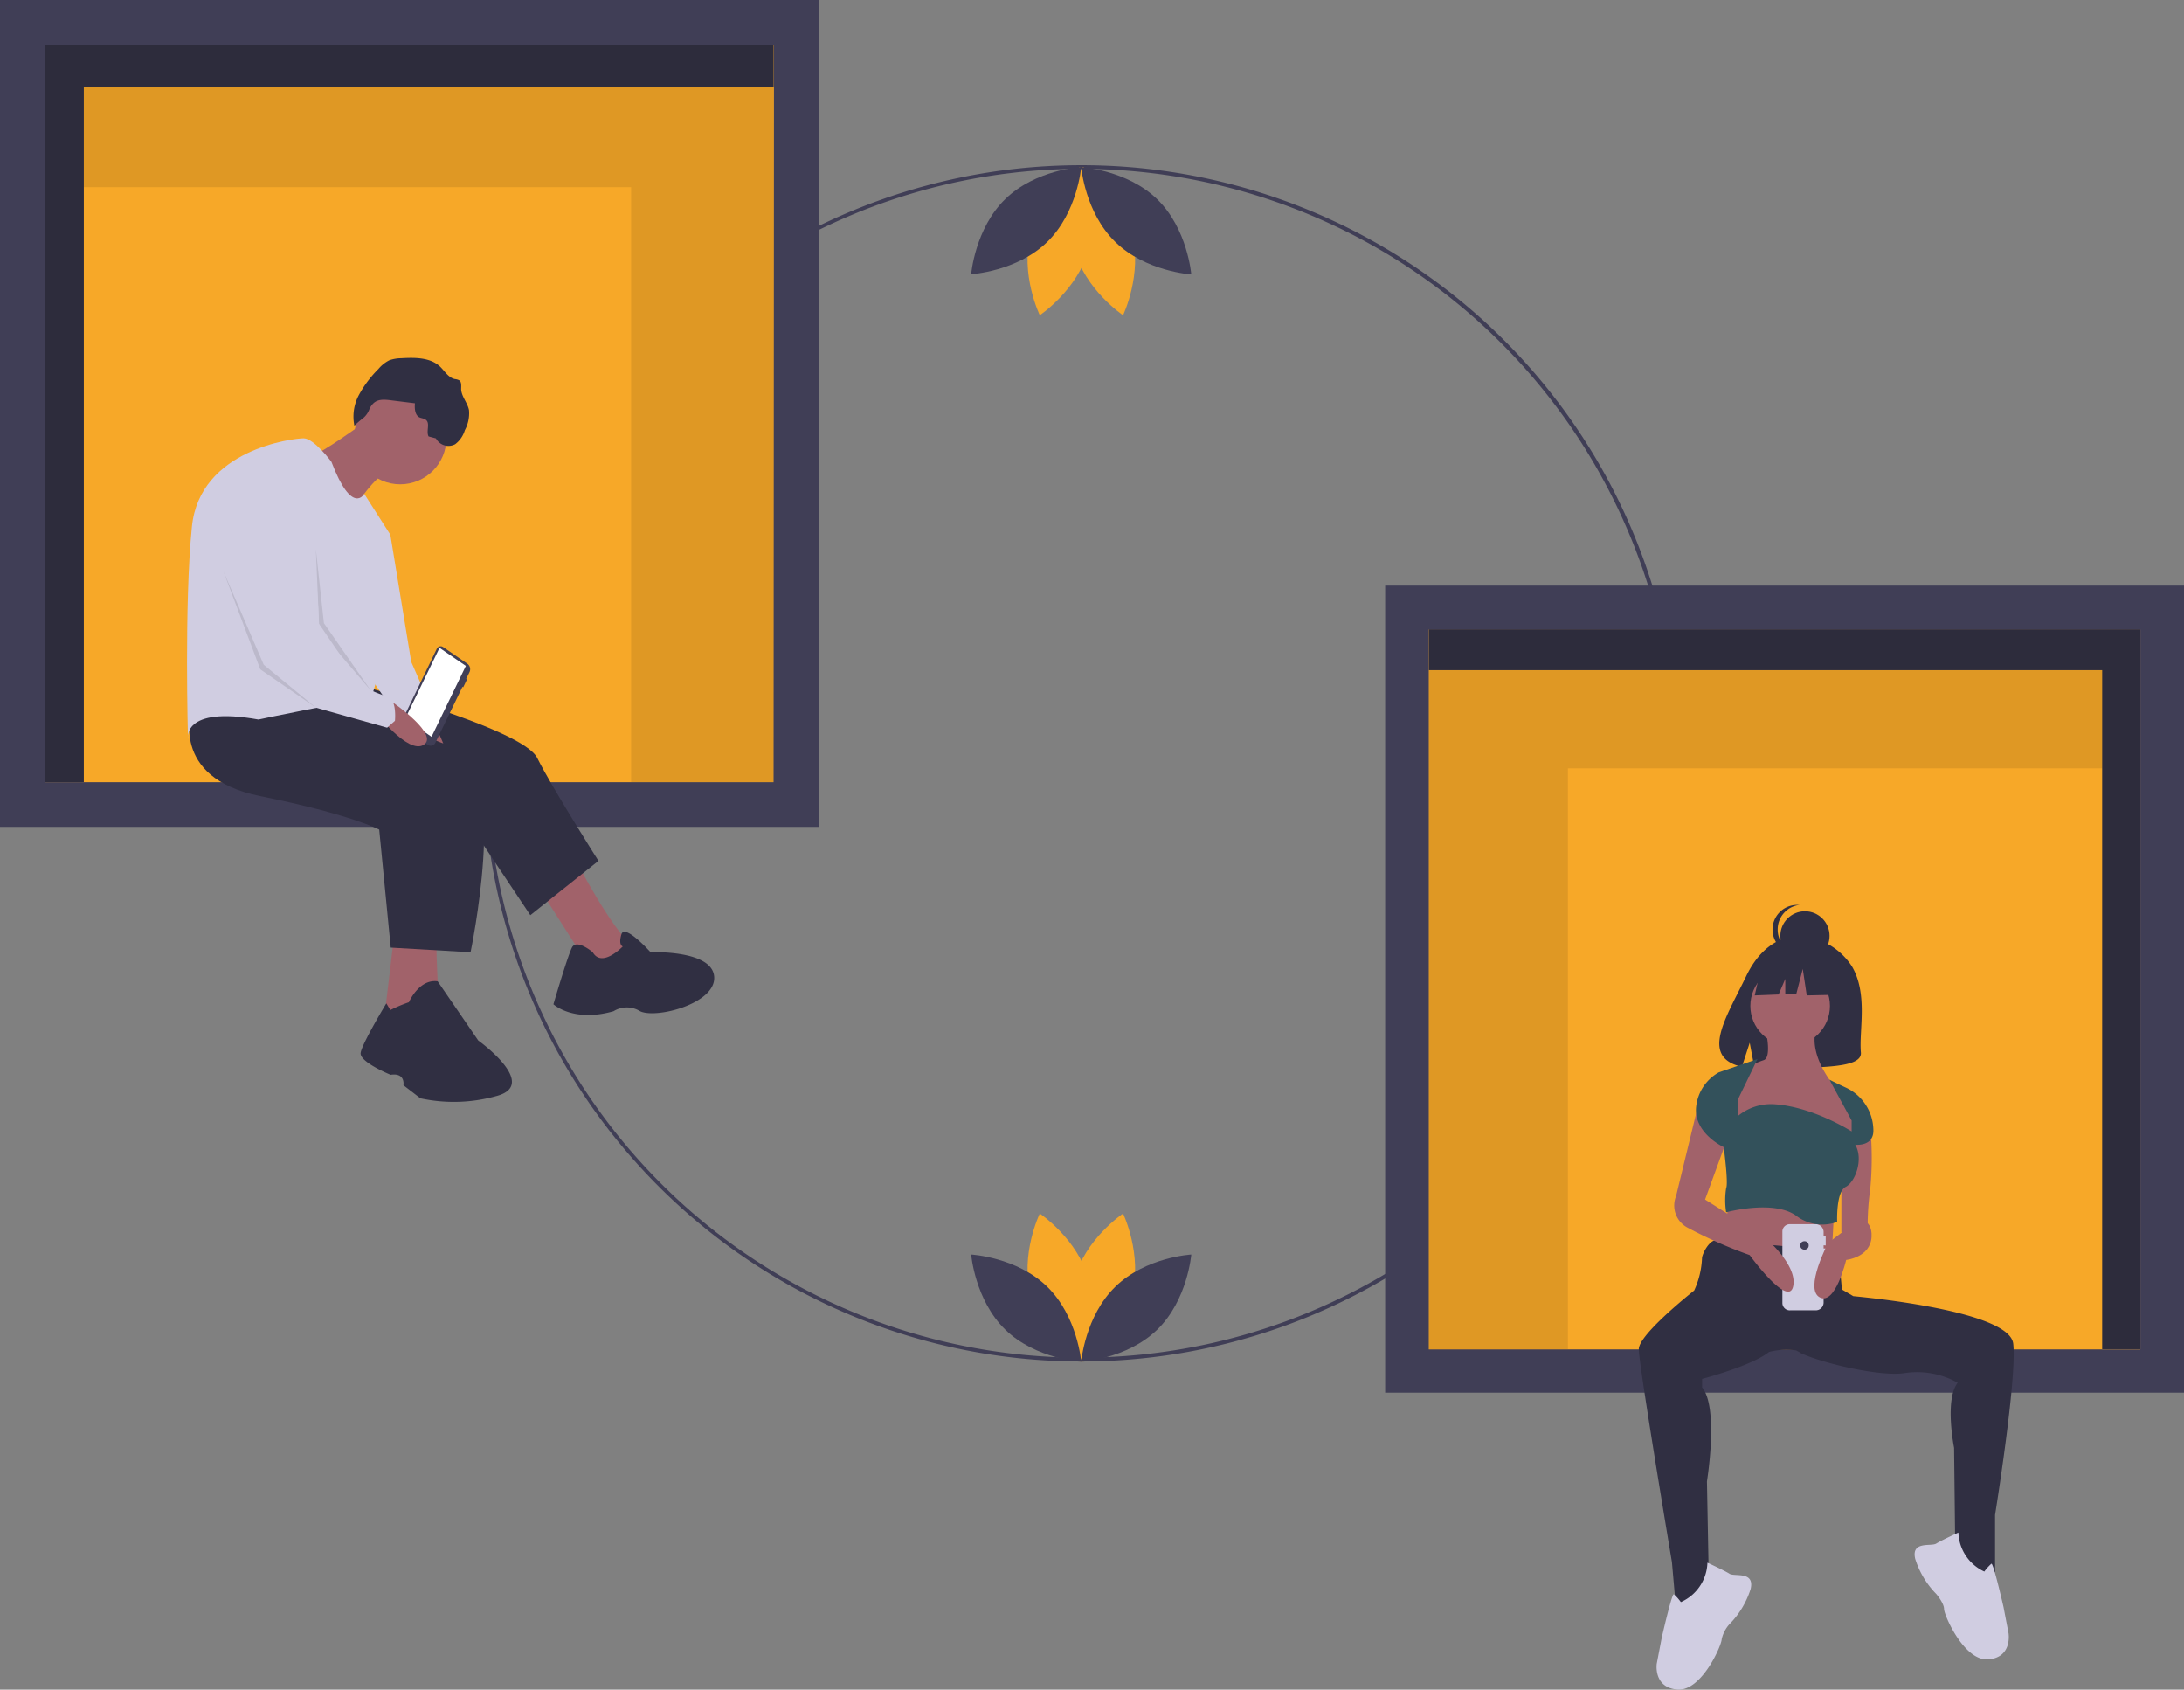 <svg id="Layer_1" data-name="Layer 1" xmlns="http://www.w3.org/2000/svg" viewBox="0 0 278.81 215.64"><rect x="0" y="0" width="278.81" height="215.64" fill="#808080" stroke="none"/><defs><style>.cls-1{fill:#403e56;}.cls-2{fill:#f7a828;}.cls-3,.cls-4{fill:#010101;isolation:isolate;}.cls-3{opacity:0.3;}.cls-4{opacity:0.1;}.cls-5{fill:#a1626a;}.cls-6{fill:#302f42;}.cls-7{fill:#d0cde1;}.cls-8{fill:#fff;}.cls-9{fill:#33515b;}</style></defs><path class="cls-1" d="M153.53,174.42a76.34,76.34,0,1,1,54-22.36A76.35,76.35,0,0,1,153.53,174.42Zm0-152.21a75.86,75.86,0,1,0,75.86,75.86,75.95,75.95,0,0,0-75.86-75.86Z" transform="translate(-15.5 -0.66)"/><path class="cls-2" d="M160,166c-1.41,5.23-6.25,8.46-6.25,8.46s-2.55-5.23-1.14-10.46,6.26-8.46,6.26-8.46S161.38,160.76,160,166Z" transform="translate(-15.5 -0.66)"/><path class="cls-2" d="M147.1,166c1.42,5.23,6.26,8.46,6.26,8.46s2.55-5.23,1.14-10.46-6.26-8.46-6.26-8.46S145.69,160.76,147.1,166Z" transform="translate(-15.5 -0.66)"/><path class="cls-1" d="M149.18,164.87c3.88,3.77,4.35,9.58,4.35,9.58s-5.81-.32-9.69-4.09-4.36-9.59-4.36-9.59S145.3,161.09,149.18,164.87Z" transform="translate(-15.5 -0.66)"/><path class="cls-1" d="M157.89,164.87c-3.88,3.77-4.36,9.58-4.36,9.58s5.82-.32,9.7-4.09,4.35-9.59,4.35-9.59S161.77,161.09,157.89,164.87Z" transform="translate(-15.5 -0.66)"/><path class="cls-2" d="M147.1,30.43c1.42-5.23,6.26-8.46,6.26-8.46s2.55,5.23,1.14,10.46-6.26,8.46-6.26,8.46S145.69,35.66,147.1,30.43Z" transform="translate(-15.5 -0.66)"/><path class="cls-2" d="M160,30.43c-1.41-5.23-6.25-8.46-6.25-8.46s-2.55,5.23-1.14,10.46,6.26,8.46,6.26,8.46S161.38,35.66,160,30.43Z" transform="translate(-15.5 -0.66)"/><path class="cls-1" d="M157.89,31.55C154,27.78,153.53,22,153.53,22s5.82.32,9.7,4.09,4.35,9.59,4.35,9.59S161.77,35.33,157.89,31.55Z" transform="translate(-15.5 -0.66)"/><path class="cls-1" d="M149.18,31.55c3.88-3.77,4.35-9.58,4.35-9.58s-5.81.32-9.69,4.09-4.36,9.59-4.36,9.59S145.3,35.33,149.18,31.55Z" transform="translate(-15.5 -0.66)"/><rect class="cls-2" x="3.64" y="3.15" width="98.85" height="100.52"/><polygon class="cls-1" points="98.76 5.7 10.7 5.7 5.7 5.7 5.7 11.05 5.7 99.83 10.7 99.83 10.7 11.05 98.76 11.05 98.76 5.7"/><polygon class="cls-3" points="98.76 5.7 10.7 5.7 5.7 5.7 5.7 11.05 5.7 99.83 10.7 99.83 10.7 11.05 98.76 11.05 98.76 5.7"/><polygon class="cls-4" points="84.5 11.05 80.57 11.05 10.7 11.05 10.7 23.89 80.57 23.89 80.57 99.83 98.76 99.83 98.76 11.05 84.5 11.05"/><path class="cls-1" d="M15.5.66V106.19H120V.66Zm98.75,99.83h-93V6.37h93.05Z" transform="translate(-15.5 -0.66)"/><path class="cls-5" d="M88.8,110.08s4.73,9.16,7.39,11.22-4.29,4.58-4.29,4.58l-8.11-12.7Z" transform="translate(-15.5 -0.66)"/><path class="cls-6" d="M60.17,87.79s22,5.76,23.91,9.6,7.82,13.14,7.82,13.14l-8.7,6.93-8.57-12.84L51,94Z" transform="translate(-15.5 -0.66)"/><path class="cls-6" d="M91.17,122.19s-2.07-1.77-2.66-.59-2.36,7.23-2.36,7.23,2.51,2.36,7.67.89a3.22,3.22,0,0,1,3.4,0c2.07,1,9.74-1,9.45-4.43s-8.12-3.1-8.12-3.1-3.3-3.69-3.72-2.29.17,1.55.17,1.55S92.35,124.25,91.17,122.19Z" transform="translate(-15.5 -0.66)"/><path class="cls-5" d="M65.93,119.09l-1.48,12.4h7.23s-.59-9.6-.44-10.78S65.93,119.09,65.93,119.09Z" transform="translate(-15.5 -0.66)"/><path class="cls-5" d="M70.06,91.78s4,5.9,1.62,6.35-4.28-6.35-4.28-6.35Z" transform="translate(-15.5 -0.66)"/><path class="cls-6" d="M40,91.19s-3,8.71,8.7,11.07,15.21,4.28,15.21,4.28l1.47,15.06,10.19.59S80.39,99.31,74,96.36,54.26,90,54.26,90Z" transform="translate(-15.5 -0.66)"/><path class="cls-6" d="M65.33,129.57a18.43,18.43,0,0,1,2.37-1s1.29-3,3.67-2.67l5.18,7.55s7.83,5.61,2.36,7.08a20.16,20.16,0,0,1-9.74.3L67,139.16s.29-1.62-1.63-1.33c0,0-4-1.62-3.83-2.8s3.28-6.32,3.28-6.32Z" transform="translate(-15.5 -0.66)"/><circle class="cls-5" cx="51.09" cy="55.91" r="5.9"/><path class="cls-5" d="M61.79,54.73s-5.31,3.84-6.35,4,4.88,7.39,4.88,7.39,2.8-4.58,4.57-5.17S61.79,54.73,61.79,54.73Z" transform="translate(-15.5 -0.66)"/><path class="cls-7" d="M57.81,59.6s-2.22-3-3.55-3S41,58,40,67.87,39.5,95,39.5,95s-.88-4.28,9-2.51c0,0,11.81-2.51,13.87-2.51S65.33,68.9,65.33,68.9L62,63.69S60.46,66.54,57.81,59.6Z" transform="translate(-15.5 -0.66)"/><path class="cls-7" d="M63.12,67.72l2.21,1.18L68,85.14l3.69,8.41s-4-1.37-4.28.27l-5.9-8.54Z" transform="translate(-15.5 -0.66)"/><path class="cls-6" d="M65.26,51.73l3.21.4c-.06.66,0,1.47.54,1.78.27.14.62.13.86.33.58.46,0,1.45.34,2.12l.94.25a1.81,1.81,0,0,0,2.46.74h0a3.49,3.49,0,0,0,1.23-1.78A4.54,4.54,0,0,0,75.37,53c-.18-.93-.94-1.7-1-2.64,0-.43.08-1-.28-1.18a1.54,1.54,0,0,0-.52-.14c-.82-.17-1.28-1-1.89-1.59-1.28-1.2-3.25-1.17-5-1.07a4.65,4.65,0,0,0-1.48.26,4.4,4.4,0,0,0-1.39,1.11,14.34,14.34,0,0,0-2.47,3.28,5.8,5.8,0,0,0-.59,4c0-.13,1.08-1,1.22-1.1a2.73,2.73,0,0,0,.71-1.11C63.25,51.7,64,51.58,65.26,51.73Z" transform="translate(-15.5 -0.66)"/><polygon class="cls-4" points="40.32 70.08 40.76 80.42 47.33 88.12 41.35 79.53 40.32 70.08"/><polygon class="cls-4" points="28.51 72.89 33.67 84.84 40.32 90.31 33.23 85.43 28.51 72.89"/><path class="cls-1" d="M72.07,83.24l3.12,2.15a.86.86,0,0,1,.24,1.06l-.42.86.1.07-.48,1-.09-.07-3.44,7.1a.67.67,0,0,1-.86.38l-.13-.07-2.94-2a1,1,0,0,1-.27-1.22l4.34-9a.56.56,0,0,1,.72-.32Z" transform="translate(-15.5 -0.66)"/><polygon class="cls-8" points="51.73 91.72 55.09 94.03 59.47 84.99 56.11 82.68 51.73 91.72"/><path class="cls-5" d="M65.76,90.39s5.86,4.06,3.82,5.33-6.29-4.36-6.29-4.36Z" transform="translate(-15.5 -0.66)"/><path class="cls-7" d="M48.36,60.34s-7.68,2.21-5.46,9c.53,1.64,1.18,3.4,1.85,5.12C46.87,79.89,49.24,85,49.24,85l6.68,6,9,2.53,1-.88s.29-2.81-1-3.1a16.48,16.48,0,0,1-3.39-1.48l-5.32-7.82S56,60.78,48.36,60.34Z" transform="translate(-15.5 -0.66)"/><rect class="cls-2" x="178.76" y="77.82" width="96.5" height="98.13"/><polygon class="cls-1" points="182.41 80.31 268.37 80.31 273.24 80.31 273.24 85.53 273.24 172.19 268.37 172.19 268.37 85.53 182.41 85.53 182.41 80.31"/><polygon class="cls-3" points="182.41 80.31 268.37 80.31 273.24 80.31 273.24 85.53 273.24 172.19 268.37 172.19 268.37 85.53 182.41 85.53 182.41 80.31"/><polygon class="cls-4" points="196.33 85.53 200.16 85.53 268.37 85.53 268.37 98.06 200.16 98.06 200.16 172.19 182.41 172.19 182.41 85.53 196.33 85.53"/><path class="cls-1" d="M192.33,75.4v103h102V75.4ZM197.9,81h90.84v91.88H197.9Z" transform="translate(-15.5 -0.66)"/><path class="cls-6" d="M251.92,124a8.53,8.53,0,0,0-6.54-3.88s-4.23-.55-6.95,5.1c-2.53,5.27-6,10.36-.56,11.59l1-3.07.62,3.3a22.6,22.6,0,0,0,2.33,0c5.85-.19,11.42,0,11.24-2.05C252.8,132.21,254,127.54,251.92,124Z" transform="translate(-15.5 -0.66)"/><polygon class="cls-5" points="220.6 153.25 220.13 161.57 233.69 162.95 234.15 154.33 229.53 151.4 220.6 153.25"/><path class="cls-6" d="M272.51,172.16c-.41-3.93-16.54-5.71-20.42-6.08l-1.45-.85-.46-4.93s-14.32-1.23-15.4-1.38-2,1.85-2,2.31a10.93,10.93,0,0,1-1,4.13c-1.75,1.4-7.07,5.82-7.07,7.49,0,2,4.23,27.18,4.23,27.18l.46,5.24,4.32.77-.31-16.32s1.54-9.4-.62-12v-1.08s6.32-1.65,8.55-3.44a9,9,0,0,1,3.47-.19,4,4,0,0,0,.47.25l.06.07,0,0c2.88,1.35,10.28,3.05,13.3,2.57a10.61,10.61,0,0,1,6.78,1.23c-1.7,2.16-.46,8.31-.46,8.31l.15,13.25,2.15,2.62h2.93V194S273,176.63,272.51,172.16Z" transform="translate(-15.5 -0.66)"/><circle class="cls-5" cx="228.53" cy="128.38" r="5.08"/><path class="cls-5" d="M240.94,132.28s.77,3.39-.31,3.69a15.83,15.83,0,0,0-2.46,1.08l-1.23,4v4l14.94,1.69.46-1.38v-2l-1.7-3.08-.77-.77s-3.38-3.7-2.61-7.24Z" transform="translate(-15.5 -0.66)"/><path class="cls-5" d="M254.26,144.52a42.28,42.28,0,0,1,0,7.85,34.43,34.43,0,0,0-.31,6.16l-3.38-.61V149.6l.77-4.46Z" transform="translate(-15.5 -0.66)"/><circle class="cls-6" cx="230.42" cy="119.44" r="3.14"/><path class="cls-6" d="M242.44,119.28a3.14,3.14,0,0,1,2.81-3.13h-.33a3.14,3.14,0,1,0,0,6.28l.33,0A3.14,3.14,0,0,1,242.44,119.28Z" transform="translate(-15.5 -0.66)"/><polygon class="cls-6" points="235.45 122.95 231.16 120.7 225.23 121.62 224.01 127.04 227.06 126.92 227.91 124.93 227.91 126.89 229.32 126.83 230.14 123.66 230.65 127.04 235.66 126.93 235.45 122.95"/><path class="cls-7" d="M233.47,200.1s2.18,1,2.82,1.41,3.22-.38,2.7,1.93a11.14,11.14,0,0,1-2.7,4.5,4.25,4.25,0,0,0-1,1.93c0,.77-2.58,6.68-5.66,6.42S227,213,227,213l.64-3.34s1.29-5.66,1.54-5.53a5.56,5.56,0,0,1,.9,1A5.69,5.69,0,0,0,233.47,200.1Z" transform="translate(-15.5 -0.66)"/><path class="cls-7" d="M265.51,196.25s-2.18,1-2.83,1.41-3.21-.38-2.69,1.93a11.17,11.17,0,0,0,2.69,4.5s1,1.16,1,1.93,2.57,6.68,5.66,6.42,2.57-3.34,2.57-3.34l-.64-3.34s-1.29-5.66-1.55-5.53a6,6,0,0,0-.9,1A5.69,5.69,0,0,1,265.51,196.25Z" transform="translate(-15.5 -0.66)"/><path class="cls-7" d="M248.57,159.61v-1.22h-.27v-.54a1,1,0,0,0-1-.95h-3.26a.94.94,0,0,0-1,.95h0v9.09a.94.94,0,0,0,1,.95h3.26a1,1,0,0,0,1-.95v-5.7h.27V160h-.27v-.41Z" transform="translate(-15.5 -0.66)"/><circle class="cls-1" cx="230.36" cy="158.95" r="0.54"/><path class="cls-5" d="M232.24,141.9l-2.77,11.4a3.2,3.2,0,0,0,1.39,4,58.13,58.13,0,0,0,8,3.54s4.93,6.78,5.55,4-3.7-6.32-3.7-6.32l-7.54-4.77,2.92-8Z" transform="translate(-15.5 -0.66)"/><path class="cls-5" d="M252.26,156.22s2.31-.3,2.16,2.31-3.24,2.93-3.24,2.93-1.38,5.85-3.38,4.77,1.07-6.93,1.07-6.93l2.62-2Z" transform="translate(-15.5 -0.66)"/><path class="cls-9" d="M237.4,140.9l2.46-5.08-4.92,1.69a5.72,5.72,0,0,0-2.93,4.62c-.15,3.24,3.54,4.93,3.54,4.93s.62,4.62.31,5.24a10,10,0,0,0,0,3.08s5.93-1.62,8.86.38a5.52,5.52,0,0,0,5.31.85s-.16-3.85,1.08-4.47,2.31-3.54,1.23-5.39c0,0,2.46.31,2.31-2a6.06,6.06,0,0,0-3.39-5.23c-2-.93-2.22-1.08-2.22-1.08l2.84,5.23v1.39s-5-3.21-10-3.48a6.63,6.63,0,0,0-4.48,1.48h0Z" transform="translate(-15.5 -0.66)"/></svg>